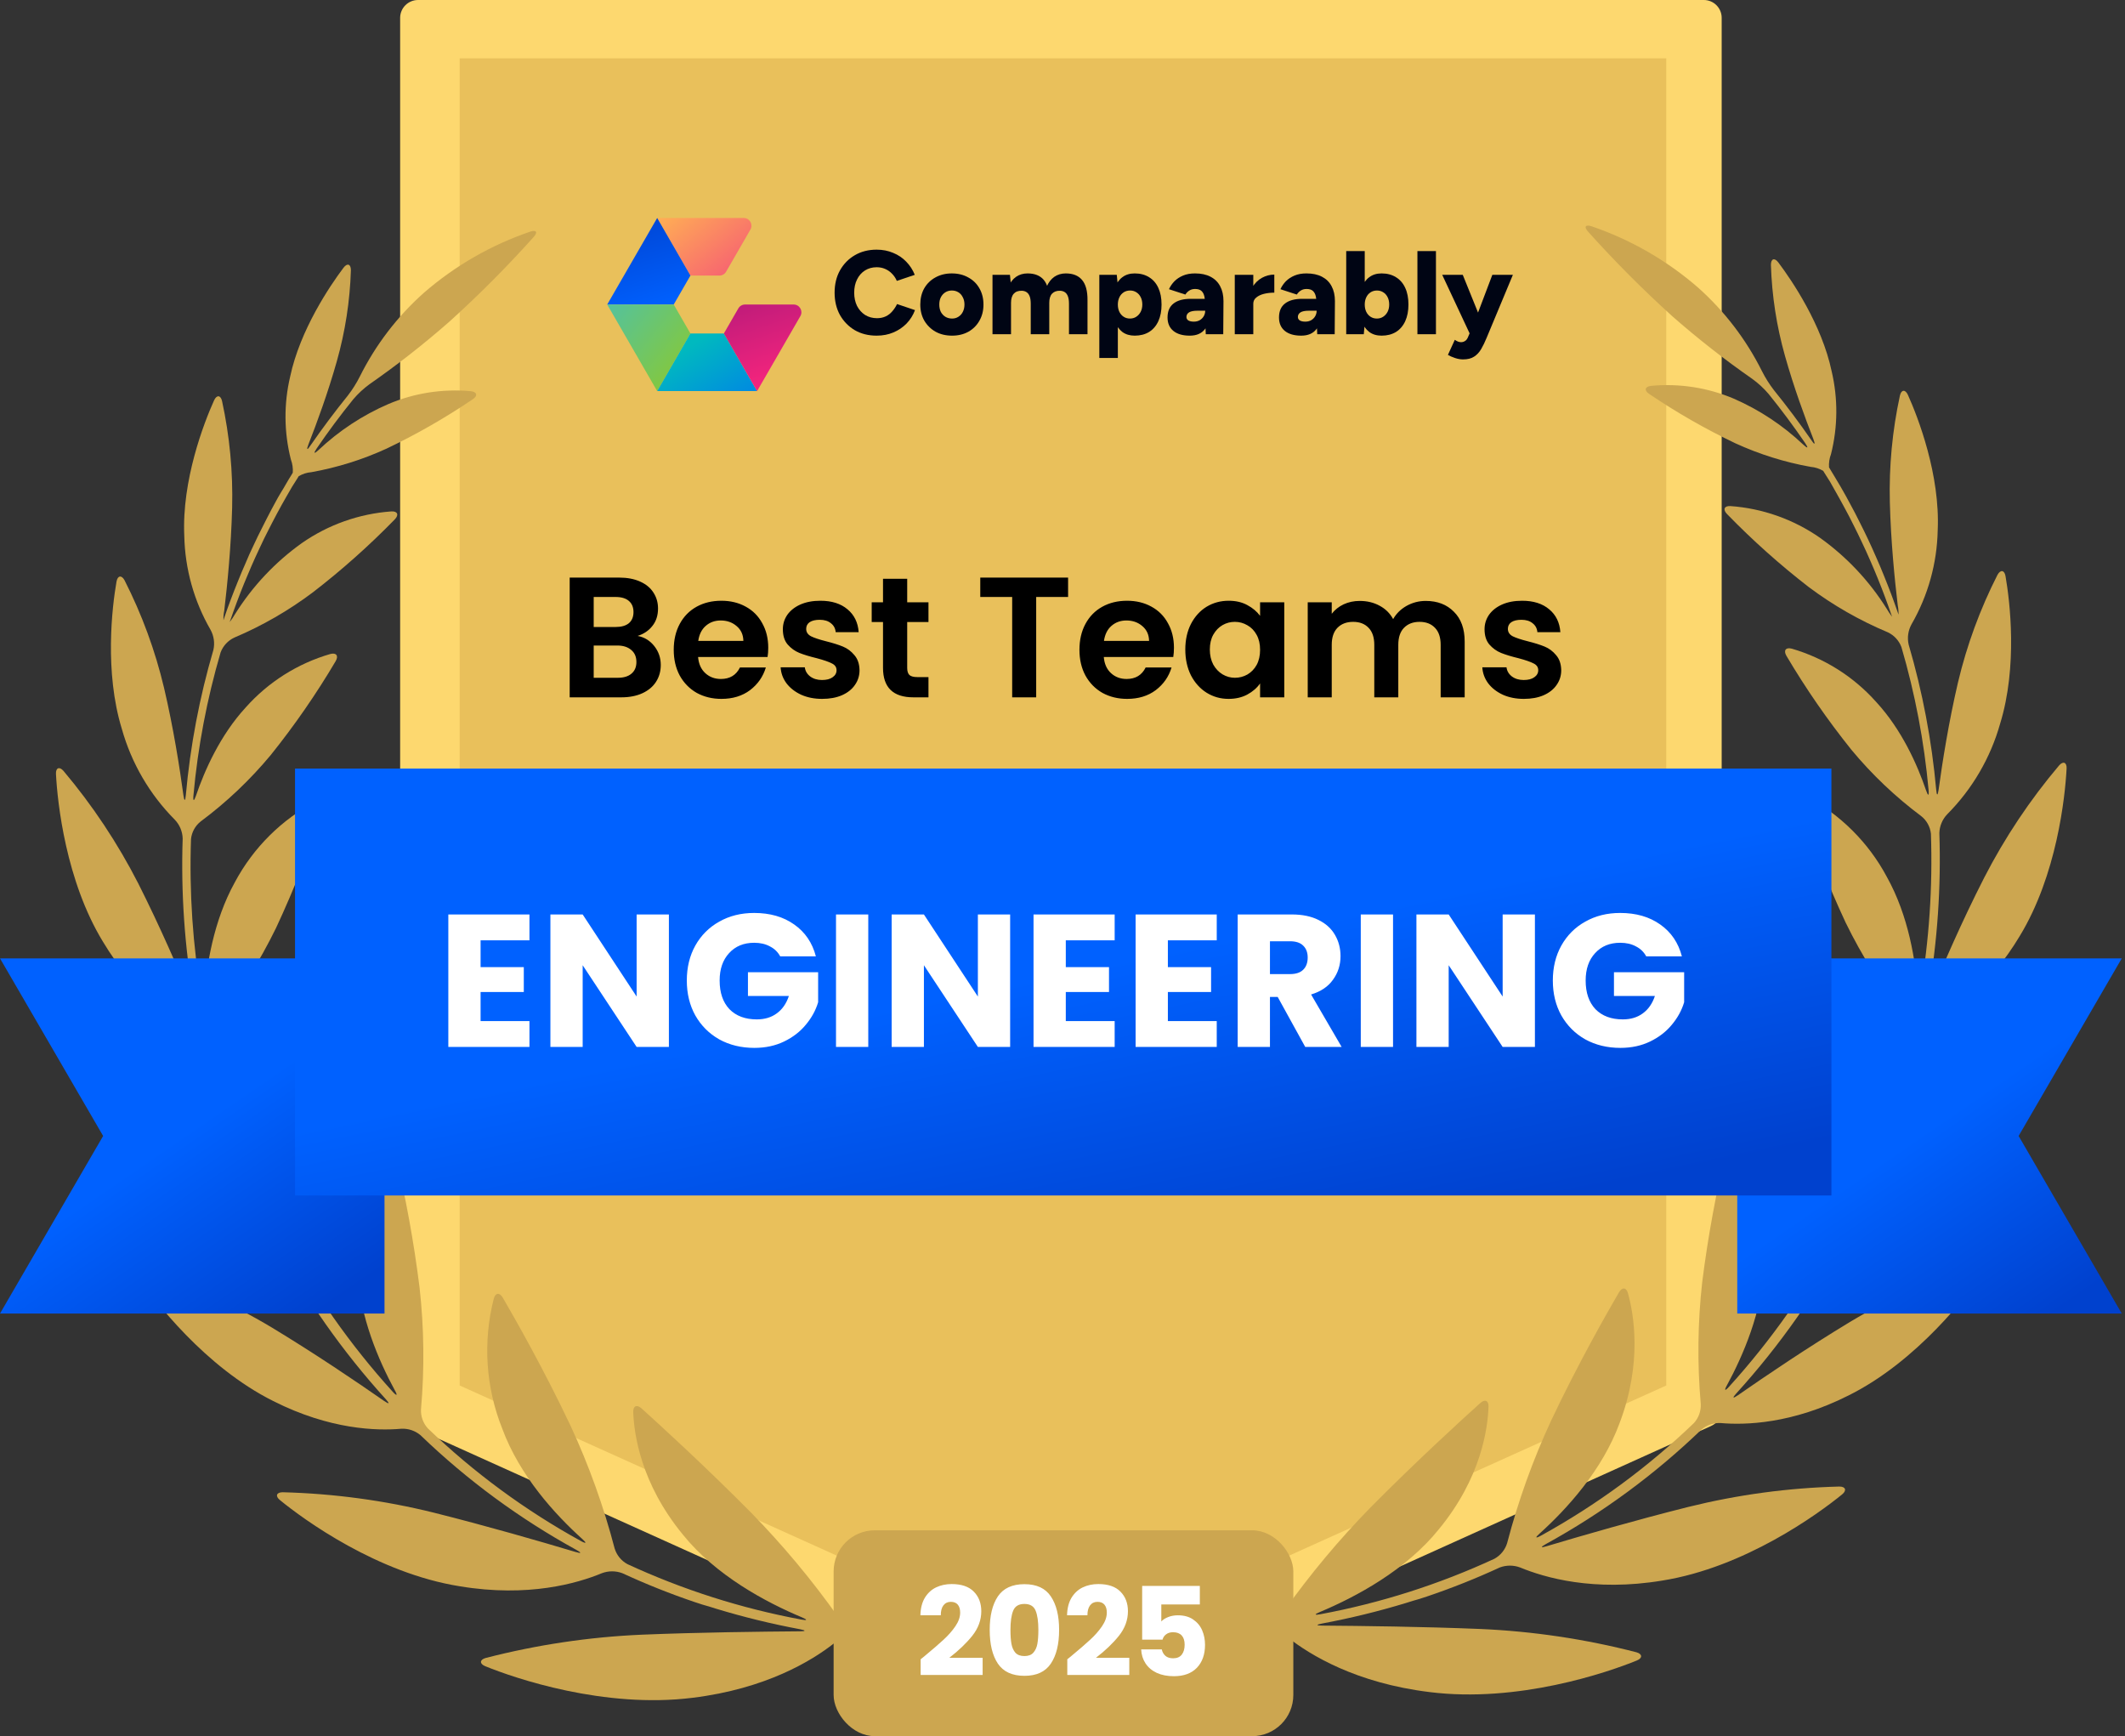 <svg width="628" height="513" viewBox="0 0 628 513" fill="none" xmlns="http://www.w3.org/2000/svg">
<rect x="0" y="0" width="628" height="513" fill="#333333" stroke="none"/>
<g clip-path="url(#clip0_1377_4073)">
<g clip-path="url(#clip1_1377_4073)">
<path d="M503.492 416.631L313.514 502.341L123.551 416.631V5.266H503.492V416.631Z" fill="#FDD86F"/>
<path fill-rule="evenodd" clip-rule="evenodd" d="M311.354 507.135C312.034 507.437 312.769 507.598 313.514 507.608C314.264 507.599 315.004 507.438 315.69 507.135L505.652 421.361C507.537 420.536 508.769 418.688 508.806 416.631V5.266C508.806 2.358 506.448 2.36367e-05 503.539 2.36367e-05H123.551C122.15 -0.004 120.805 0.548 119.812 1.536C118.818 2.524 118.258 3.865 118.253 5.266V416.694C118.29 418.752 119.522 420.599 121.407 421.424L311.354 507.135ZM313.514 496.571L128.802 413.241V10.533H498.242V413.241L313.514 496.571Z" fill="#FDD86F"/>
<path d="M135.854 409.38V17.235H492.428V409.38L314.133 489.808L135.854 409.38Z" fill="#E9C05B"/>
<path d="M247.67 477.744C239.924 466.822 231.331 456.526 221.97 446.951C208.095 432.966 194.898 420.935 189.584 416.142C188.212 414.912 187.077 415.401 187.14 417.23C187.377 423.537 189.237 438.169 201.851 453.495C211.516 465.478 226.258 473.408 237.027 477.902C238.714 478.612 238.604 478.88 236.838 478.549C219.084 475.248 201.812 469.745 185.421 462.167C183.597 461.175 182.237 459.504 181.637 457.515C178.398 445.119 174.06 433.035 168.677 421.408C160.651 404.443 152.105 389.48 148.574 383.41C147.643 381.833 146.398 381.943 145.925 383.725C142.67 396.47 143.548 409.92 148.432 422.134C153.572 436.072 164.073 447.535 172.082 454.74C173.454 455.954 173.281 456.222 171.673 455.339C155.2 446.276 139.991 435.085 126.437 422.055C125.042 420.522 124.315 418.496 124.418 416.426C125.47 404.448 125.327 392.395 123.993 380.445C122.314 366.968 119.872 353.597 116.677 340.397C116.251 338.615 115.1 338.379 114.059 339.94C107.719 350.62 104.782 362.978 105.64 375.368C106.286 389.086 111.947 402.078 116.677 410.797C117.575 412.374 117.307 412.61 116.078 411.254C103.45 397.333 92.613 381.888 83.818 365.277C82.963 363.382 82.906 361.223 83.66 359.286C88.4 348.353 91.983 336.954 94.35 325.276C96.814 312.034 98.478 298.655 99.333 285.212C99.443 283.383 98.34 282.784 96.952 283.966C87.722 292.136 81.218 302.938 78.315 314.917C74.799 328.24 76.171 342.368 78.031 352.065C78.378 353.862 78.031 353.972 77.322 352.301C70.893 338.115 65.886 323.327 62.375 308.153C62.037 306.109 62.543 304.015 63.778 302.351C70.734 293.636 76.709 284.182 81.595 274.159C87.001 262.585 91.661 250.678 95.549 238.51C96.101 236.759 95.17 235.908 93.531 236.728C83.258 242.116 74.847 250.473 69.391 260.71C63.068 272.141 60.956 285.511 60.356 294.846C60.23 296.675 59.915 296.706 59.6 294.846C56.965 279.357 55.908 263.64 56.446 247.938C56.658 245.882 57.693 244 59.316 242.719C66.971 237.021 73.921 230.431 80.018 223.089C87.06 214.317 93.467 205.054 99.191 195.371C100.121 193.794 99.412 192.769 97.614 193.242C87.971 196.043 79.315 201.508 72.639 209.009C65.118 217.177 60.498 227.536 57.913 235.12C57.313 236.87 56.998 236.807 57.172 234.978C58.474 220.682 61.162 206.546 65.197 192.769C65.925 190.83 67.386 189.256 69.265 188.386C77.518 184.893 85.313 180.403 92.474 175.015C101.038 168.409 109.126 161.206 116.677 153.462C117.954 152.137 117.497 151.002 115.652 151.112C106.15 151.792 97.008 155.028 89.195 160.478C81.319 166.102 74.623 173.216 69.486 181.417C69.019 182.238 68.492 183.023 67.909 183.766C67.909 183.593 68.019 183.435 68.067 183.277C68.382 182.363 68.697 181.464 69.028 180.549C69.359 179.635 69.675 178.784 70.006 177.885L71.031 175.189L72.087 172.54C72.466 171.641 72.828 170.742 73.207 169.859C73.585 168.976 73.948 168.109 74.326 167.226L75.509 164.562C75.903 163.694 76.313 162.827 76.723 161.96L77.968 159.311L79.261 156.741C79.703 155.874 80.144 154.991 80.602 154.124C81.059 153.257 81.484 152.421 81.942 151.585L83.361 148.984C83.834 148.132 84.307 147.297 84.796 146.461C85.284 145.625 85.773 144.742 86.278 143.891L87.854 141.4L88.28 140.706C89.413 140.031 90.686 139.626 92.001 139.523C99.669 138.15 107.134 135.813 114.217 132.57C123.064 128.353 131.581 123.478 139.697 117.985C141.273 116.961 140.99 115.794 139.161 115.589C130.841 114.822 122.461 116.127 114.769 119.389C107.16 122.685 100.182 127.278 94.145 132.964C92.805 134.21 92.569 134.021 93.594 132.507C96.968 127.556 100.573 122.71 104.41 117.97C105.827 116.304 107.436 114.811 109.203 113.523C117.429 107.798 125.325 101.613 132.854 94.997C141.584 87.102 149.894 78.755 157.75 69.99C158.98 68.618 158.523 67.877 156.788 68.414C145.202 72.351 134.492 78.504 125.254 86.53C117.428 93.495 111.006 101.892 106.333 111.269C105.34 113.236 104.163 115.105 102.817 116.85C98.928 121.664 95.249 126.579 91.78 131.593C90.755 133.169 90.503 132.98 91.165 131.277C93.641 124.97 96.921 116.046 99.538 106.759C102.019 97.991 103.417 88.953 103.7 79.845C103.7 78 102.628 77.637 101.524 79.104C97.472 84.48 88.674 97.504 85.757 111.253C83.847 119.322 83.918 127.734 85.962 135.771C86.427 137.014 86.621 138.341 86.53 139.665L86.088 140.406C85.584 141.226 85.095 141.983 84.606 142.866C84.118 143.749 83.582 144.616 83.03 145.515C82.478 146.414 82.068 147.17 81.611 147.99L80.16 150.671L78.836 153.225C78.362 154.124 77.921 155.022 77.464 155.937C77.007 156.851 76.612 157.624 76.202 158.46C75.793 159.295 75.335 160.289 74.909 161.187C74.484 162.086 74.105 162.906 73.711 163.757C73.317 164.609 72.954 165.555 72.529 166.501C72.103 167.447 71.772 168.22 71.409 169.087C71.047 169.954 70.652 170.932 70.274 171.862C69.896 172.792 69.564 173.596 69.233 174.463C68.902 175.331 68.508 176.324 68.161 177.254C67.814 178.184 67.515 179.004 67.199 179.872L66.222 182.694C66.222 182.867 66.112 183.056 66.048 183.23C66.001 182.299 66.075 181.366 66.269 180.455C67.184 172.808 68.303 161.534 68.603 150.04C68.872 139.447 67.871 128.861 65.623 118.506C65.213 116.724 64.046 116.614 63.273 118.285C60.246 124.986 53.703 141.936 54.46 158.365C54.673 168.098 57.335 177.62 62.201 186.052C63.212 187.871 63.521 189.997 63.068 192.028C58.952 206.043 56.222 220.429 54.917 234.978C54.759 236.807 54.46 236.807 54.207 234.978C53.104 226.873 51.259 215.08 48.484 203.27C45.867 192.238 41.945 181.556 36.8 171.452C35.949 169.875 34.766 170.017 34.435 171.83C33.127 179.32 30.825 198.493 36.012 215.395C38.857 225.516 44.241 234.743 51.653 242.199C53.09 243.697 53.921 245.674 53.986 247.749C53.449 263.755 54.553 279.774 57.282 295.555C57.597 297.368 57.282 297.447 56.604 295.76C53.009 287.009 47.364 273.923 40.837 260.993C34.762 249.124 27.356 237.983 18.763 227.788C17.564 226.4 16.445 226.858 16.54 228.687C16.981 237.169 19.441 260.221 30.399 278.211C39.418 293.253 50.108 300.632 56.147 303.896C57.928 304.955 59.25 306.642 59.852 308.626C63.421 324.126 68.539 339.228 75.13 353.704C75.887 355.376 75.635 355.533 74.515 354.067C68.477 346.183 59.3 334.421 49.288 323.085C39.877 312.469 29.299 302.948 17.754 294.704C16.177 293.663 15.262 294.373 15.799 296.138C18.305 304.653 26.804 327.957 43.013 343.724C56.367 356.858 69.391 361.414 76.407 363.023C78.379 363.577 80.069 364.855 81.138 366.602C90.096 383.524 101.14 399.256 114.012 413.43C115.242 414.786 115.053 415.007 113.539 413.966C105.277 408.211 93.042 399.934 80.333 392.255C68.236 385.024 55.349 379.205 41.925 374.911C40.175 374.375 39.449 375.368 40.49 376.882C45.456 384.182 60.561 403.907 80.759 413.982C97.535 422.465 111.41 422.796 118.6 422.165C120.673 422.06 122.708 422.748 124.292 424.089C138.076 437.361 153.558 448.749 170.332 457.957C171.909 458.84 171.909 459.108 170.08 458.572C159.548 455.418 143.891 450.893 128.171 446.951C113.559 443.334 98.598 441.314 83.55 440.928C81.705 440.928 81.279 442.063 82.714 443.23C89.857 449.08 111.521 464.831 135.865 468.71C156.173 472.084 170.711 467.811 177.869 464.847C179.821 464.114 181.972 464.114 183.924 464.847C190.924 468.082 198.092 470.94 205.398 473.409C207.133 473.992 208.552 474.433 208.552 474.402C208.552 474.37 209.987 474.828 211.705 475.364C219.829 477.829 228.083 479.845 236.428 481.402C238.226 481.749 238.21 482.002 236.428 482.017C224.524 482.112 206.817 482.317 189.71 483.011C174.113 483.69 158.629 485.999 143.512 489.901C141.746 490.405 141.668 491.604 143.37 492.313C152.121 495.892 178.531 504.927 204.642 501.663C226.463 498.999 240.039 490.626 246.393 485.628C248.095 484.404 250.165 483.798 252.258 483.909C253.488 484.067 254.718 484.193 255.948 484.319C257.777 484.509 259.259 483.957 259.259 483.137C259.259 482.317 257.777 481.465 255.964 481.26L252.81 480.882C250.77 480.501 248.941 479.385 247.67 477.744Z" fill="#CCA650"/>
<path d="M379.357 476.168C387.11 465.246 395.708 454.95 405.074 445.375C418.949 431.389 432.146 419.359 437.475 414.566C438.831 413.336 439.966 413.824 439.903 415.653C439.667 421.96 437.822 436.592 425.177 451.918C415.527 463.901 400.785 471.832 390.032 476.325C388.329 477.035 388.455 477.303 390.205 476.972C407.959 473.672 425.231 468.169 441.622 460.59C443.447 459.598 444.806 457.927 445.406 455.939C448.646 443.542 452.983 431.459 458.367 419.832C466.392 402.866 474.938 387.903 478.47 381.833C479.4 380.256 480.646 380.367 481.119 382.148C482.806 388.25 485.423 402.646 478.612 420.557C473.471 434.495 462.971 445.958 454.961 453.164C453.589 454.378 453.763 454.646 455.371 453.763C471.841 444.695 487.049 433.504 500.607 420.478C502.002 418.945 502.728 416.919 502.625 414.849C501.574 402.871 501.716 390.818 503.051 378.869C504.746 365.424 507.194 352.085 510.382 338.915C510.808 337.133 512.038 336.897 513 338.458C519.342 349.136 522.274 361.497 521.404 373.886C520.757 387.604 515.097 400.596 510.367 409.315C509.484 410.892 509.736 411.128 510.966 409.772C523.593 395.851 534.43 380.406 543.225 363.795C544.08 361.9 544.137 359.741 543.383 357.804C538.651 346.868 535.068 335.47 532.693 323.794C530.213 310.552 528.534 297.173 527.663 283.73C527.553 281.901 528.656 281.302 530.06 282.484C539.273 290.629 545.775 301.396 548.697 313.34C552.228 326.664 550.857 340.791 548.996 350.488C548.649 352.285 548.996 352.396 549.706 350.724C556.14 336.539 561.152 321.751 564.669 306.576C564.993 304.53 564.481 302.44 563.25 300.774C556.294 292.06 550.319 282.605 545.433 272.582C540.034 261.006 535.373 249.099 531.479 236.933C530.927 235.183 531.857 234.331 533.497 235.151C543.769 240.54 552.181 248.896 557.637 259.133C564.038 270.611 566.151 283.982 566.75 293.269C566.86 295.098 567.176 295.129 567.491 293.269C570.126 277.78 571.182 262.064 570.644 246.362C570.432 244.306 569.397 242.423 567.775 241.143C560.136 235.441 553.202 228.852 547.12 221.513C540.084 212.736 533.677 203.474 527.947 193.794C527.017 192.217 527.726 191.192 529.524 191.665C539.16 194.471 547.81 199.936 554.483 207.433C562.02 215.6 566.624 225.959 569.21 233.543C569.809 235.293 570.124 235.23 569.951 233.401C568.648 219.105 565.96 204.969 561.925 191.192C561.197 189.254 559.736 187.679 557.857 186.809C549.554 183.327 541.712 178.837 534.506 173.439C525.968 166.83 517.907 159.628 510.382 151.885C509.089 150.56 509.547 149.425 511.391 149.536C520.894 150.215 530.035 153.451 537.849 158.901C545.724 164.525 552.42 171.639 557.558 179.84C558.031 180.657 558.558 181.441 559.134 182.189C559.134 182.016 559.024 181.858 558.977 181.701C558.661 180.786 558.346 179.887 558.015 178.973C557.684 178.058 557.368 177.207 557.037 176.308C556.706 175.409 556.359 174.511 556.012 173.612L554.956 170.963C554.593 170.064 554.215 169.166 553.852 168.283L552.717 165.65L551.535 162.985C551.14 162.118 550.73 161.251 550.321 160.383C549.911 159.516 549.501 158.617 549.059 157.734C548.618 156.852 548.224 156.032 547.782 155.164L546.458 152.547C546.016 151.696 545.559 150.844 545.102 150.009L543.683 147.407L542.264 144.884L540.813 142.314L539.236 139.823L538.811 139.129C537.676 138.457 536.404 138.052 535.089 137.947C527.421 136.573 519.957 134.237 512.874 130.993C504.029 126.773 495.512 121.898 487.394 116.409C485.817 115.384 486.101 114.217 487.93 114.012C496.286 113.226 504.707 114.532 512.432 117.812C519.996 121.121 526.931 125.714 532.929 131.388C534.27 132.633 534.506 132.444 533.481 130.93C530.107 125.979 526.502 121.134 522.665 116.393C521.238 114.725 519.619 113.233 517.84 111.947C509.614 106.221 501.718 100.036 494.19 93.42C485.464 85.521 477.154 77.174 469.293 68.414C468.063 67.042 468.521 66.301 470.271 66.837C481.856 70.776 492.566 76.929 501.805 84.953C509.629 91.92 516.051 100.317 520.726 109.692C521.719 111.659 522.896 113.528 524.242 115.274C528.141 120.088 531.82 125.002 535.279 130.016C536.304 131.593 536.556 131.403 535.894 129.701C533.418 123.394 530.139 114.469 527.521 105.183C525.04 96.415 523.642 87.376 523.359 78.268C523.359 76.423 524.431 76.061 525.535 77.527C529.587 82.904 538.401 95.927 541.302 109.676C543.207 117.746 543.142 126.155 541.113 134.194C540.638 135.435 540.438 136.764 540.529 138.089L540.971 138.83L542.453 141.289C542.973 142.157 543.478 143.04 544.029 143.938L545.433 146.414C545.922 147.312 546.41 148.195 546.883 149.094C547.356 149.993 547.782 150.765 548.224 151.601C548.665 152.437 549.138 153.399 549.595 154.313C550.053 155.228 550.447 156 550.857 156.836L552.165 159.563L553.348 162.134C553.758 163.048 554.168 163.963 554.562 164.877C554.956 165.792 555.319 166.596 555.681 167.463L556.817 170.238C557.174 171.1 557.521 171.967 557.857 172.839C558.22 173.77 558.583 174.7 558.929 175.63C559.276 176.56 559.576 177.38 559.891 178.248L560.885 181.07L561.074 181.606C561.095 180.675 561.016 179.745 560.837 178.831C559.923 171.184 558.803 159.91 558.504 148.416C558.235 137.823 559.235 127.237 561.484 116.882C561.894 115.1 563.06 114.99 563.833 116.661C566.86 123.362 573.404 140.312 572.647 156.741C572.441 166.478 569.784 176.006 564.921 184.444C563.91 186.263 563.602 188.389 564.054 190.42C568.163 204.437 570.893 218.822 572.205 233.369C572.363 235.198 572.663 235.198 572.915 233.369C574.019 225.265 575.879 213.471 578.638 201.662C581.255 190.629 585.177 179.948 590.322 169.844C591.189 168.267 592.372 168.409 592.687 170.222C593.996 177.711 596.298 196.884 591.11 213.787C588.265 223.908 582.881 233.134 575.469 240.591C574.033 242.089 573.201 244.066 573.136 246.141C573.673 262.147 572.569 278.166 569.84 293.947C569.525 295.76 569.84 295.839 570.518 294.152C574.113 285.401 579.758 272.314 586.364 259.385C592.464 247.512 599.896 236.371 608.517 226.18C609.715 224.792 610.835 225.249 610.74 227.078C610.299 235.561 607.839 258.613 596.881 276.603C587.862 291.645 577.188 299.024 571.133 302.288C569.351 303.347 568.03 305.034 567.428 307.018C563.859 322.518 558.741 337.62 552.15 352.096C551.393 353.767 551.645 353.925 552.764 352.459C558.803 344.575 567.98 332.813 577.992 321.476C587.403 310.86 597.981 301.34 609.526 293.095C611.103 292.055 612.017 292.764 611.481 294.53C608.896 302.981 600.35 326.333 584.188 342.037C570.834 355.171 557.81 359.727 550.794 361.336C548.793 361.872 547.072 363.152 545.985 364.915C537.032 381.84 525.987 397.573 513.11 411.743C511.88 413.099 512.069 413.32 513.583 412.279C521.845 406.524 534.08 398.247 546.789 390.568C558.886 383.337 571.774 377.518 585.197 373.224C586.963 372.688 587.673 373.681 586.648 375.195C581.666 382.495 566.576 402.22 546.363 412.295C529.587 420.778 515.712 421.109 508.522 420.478C506.45 420.379 504.417 421.066 502.83 422.402C489.043 435.671 473.562 447.059 456.79 456.27C455.213 457.153 455.292 457.421 457.042 456.885C467.575 453.731 483.231 449.206 498.951 445.264C513.568 441.645 528.535 439.626 543.588 439.241C545.417 439.241 545.843 440.376 544.424 441.543C537.265 447.393 515.601 463.144 491.257 467.023C470.949 470.397 456.427 466.124 449.253 463.16C447.307 462.426 445.16 462.426 443.214 463.16C436.209 466.395 429.035 469.253 421.724 471.721C419.989 472.305 418.57 472.746 418.57 472.715C418.57 472.683 417.135 473.141 415.417 473.677C407.298 476.141 399.05 478.156 390.71 479.715C388.897 480.062 388.912 480.315 390.71 480.33C402.614 480.425 420.32 480.63 437.428 481.324C453.025 482.001 468.509 484.31 483.626 488.214C485.391 488.718 485.47 489.917 483.767 490.626C475.017 494.205 448.607 503.24 422.512 499.976C400.675 497.312 387.099 488.939 380.745 483.941C379.042 482.717 376.973 482.111 374.88 482.222C373.65 482.38 372.42 482.506 371.19 482.632C369.361 482.822 367.879 482.27 367.879 481.45C367.879 480.63 369.361 479.778 371.19 479.573L374.343 479.195C376.324 478.821 378.104 477.747 379.357 476.168Z" fill="#CCA650"/>
<path d="M80.144 283.178H0L30.478 335.651L0 388.124H113.634V349.999V283.178H80.144Z" fill="url(#paint0_linear_1377_4073)"/>
<path d="M627.043 283.178H546.899H513.41V349.999V388.124H627.043L596.566 335.651L627.043 283.178Z" fill="url(#paint1_linear_1377_4073)"/>
<path d="M541.236 353.236V282.363V277.648V272.918V227.099H87.189V272.918V277.648V282.363V353.236H114.325H117.494H120.679H507.747H510.916H514.101H541.236Z" fill="url(#paint2_linear_1377_4073)"/>
<path d="M142.028 277.843V285.761H154.797V293.121H142.028V301.709H156.47V309.348H132.493V270.204H156.47V277.843H142.028ZM197.678 309.348H188.143L172.196 285.203V309.348H162.661V270.204H172.196L188.143 294.46V270.204H197.678V309.348ZM230.575 282.583C229.868 281.282 228.846 280.296 227.508 279.627C226.207 278.921 224.664 278.568 222.88 278.568C219.794 278.568 217.322 279.59 215.463 281.635C213.605 283.642 212.675 286.337 212.675 289.72C212.675 293.326 213.642 296.151 215.575 298.196C217.545 300.203 220.24 301.207 223.66 301.207C226.002 301.207 227.972 300.612 229.571 299.422C231.207 298.233 232.396 296.523 233.14 294.292H221.04V287.267H241.783V296.133C241.076 298.512 239.868 300.724 238.158 302.768C236.485 304.813 234.348 306.467 231.746 307.731C229.143 308.995 226.207 309.627 222.935 309.627C219.069 309.627 215.612 308.79 212.564 307.117C209.553 305.407 207.192 303.047 205.482 300.036C203.809 297.025 202.973 293.586 202.973 289.72C202.973 285.854 203.809 282.415 205.482 279.404C207.192 276.356 209.553 273.996 212.564 272.323C215.575 270.613 219.014 269.758 222.88 269.758C227.564 269.758 231.504 270.891 234.701 273.159C237.935 275.427 240.073 278.568 241.113 282.583H230.575ZM256.599 270.204V309.348H247.064V270.204H256.599ZM298.527 309.348H288.992L273.044 285.203V309.348H263.509V270.204H273.044L288.992 294.46V270.204H298.527V309.348ZM314.974 277.843V285.761H327.743V293.121H314.974V301.709H329.416V309.348H305.439V270.204H329.416V277.843H314.974ZM345.141 277.843V285.761H357.911V293.121H345.141V301.709H359.584V309.348H335.606V270.204H359.584V277.843H345.141ZM385.736 309.348L377.595 294.571H375.309V309.348H365.774V270.204H381.777C384.863 270.204 387.483 270.743 389.64 271.821C391.833 272.899 393.468 274.386 394.546 276.282C395.625 278.14 396.164 280.222 396.164 282.527C396.164 285.129 395.42 287.452 393.933 289.497C392.483 291.542 390.327 292.991 387.465 293.846L396.498 309.348H385.736ZM375.309 287.824H381.22C382.967 287.824 384.268 287.397 385.123 286.542C386.015 285.687 386.461 284.479 386.461 282.917C386.461 281.43 386.015 280.259 385.123 279.404C384.268 278.549 382.967 278.122 381.22 278.122H375.309V287.824ZM411.684 270.204V309.348H402.149V270.204H411.684ZM453.612 309.348H444.077L428.129 285.203V309.348H418.594V270.204H428.129L444.077 294.46V270.204H453.612V309.348ZM486.508 282.583C485.802 281.282 484.78 280.296 483.441 279.627C482.14 278.921 480.598 278.568 478.813 278.568C475.728 278.568 473.256 279.59 471.397 281.635C469.538 283.642 468.609 286.337 468.609 289.72C468.609 293.326 469.576 296.151 471.509 298.196C473.479 300.203 476.174 301.207 479.594 301.207C481.936 301.207 483.906 300.612 485.505 299.422C487.14 298.233 488.33 296.523 489.073 294.292H476.973V287.267H497.716V296.133C497.01 298.512 495.802 300.724 494.092 302.768C492.419 304.813 490.281 306.467 487.679 307.731C485.077 308.995 482.14 309.627 478.869 309.627C475.003 309.627 471.546 308.79 468.498 307.117C465.486 305.407 463.126 303.047 461.416 300.036C459.743 297.025 458.907 293.586 458.907 289.72C458.907 285.854 459.743 282.415 461.416 279.404C463.126 276.356 465.486 273.996 468.498 272.323C471.509 270.613 474.947 269.758 478.813 269.758C483.497 269.758 487.438 270.891 490.635 273.159C493.869 275.427 496.006 278.568 497.047 282.583H486.508Z" fill="white"/>
<path d="M194.217 64.408L204.038 81.427H212.602C213.419 81.427 214.174 80.991 214.583 80.283L221.767 67.84C222.647 66.314 221.546 64.408 219.785 64.408H194.217Z" fill="url(#paint3_linear_1377_4073)"/>
<path d="M194.217 64.408L204.038 81.427L199.1 89.981H179.449L194.217 64.408Z" fill="url(#paint4_linear_1377_4073)"/>
<path d="M179.449 89.981H199.1L204.038 98.538L194.217 115.558L179.449 89.981Z" fill="url(#paint5_linear_1377_4073)"/>
<path d="M204.038 98.538H213.923L223.748 115.558H194.217L204.038 98.538Z" fill="url(#paint6_linear_1377_4073)"/>
<path d="M213.922 98.538L218.2 91.125C218.608 90.417 219.364 89.981 220.182 89.981H234.548C236.31 89.981 237.411 91.887 236.53 93.412L223.748 115.558L213.922 98.538Z" fill="url(#paint7_linear_1377_4073)"/>
<path d="M432.361 106.197C431.612 106.197 430.816 106.057 429.974 105.776C429.155 105.495 428.465 105.191 427.903 104.863L429.939 100.406C430.266 100.64 430.582 100.816 430.887 100.933C431.214 101.05 431.507 101.108 431.764 101.108C432.208 101.108 432.606 100.991 432.957 100.757C433.308 100.547 433.589 100.196 433.799 99.704L435.87 94.826L441.029 81.209H447.101L439.345 99.81C438.83 101.073 438.292 102.184 437.73 103.144C437.169 104.103 436.467 104.852 435.624 105.39C434.806 105.928 433.718 106.197 432.361 106.197ZM434.431 98.757L426.219 81.209H432.29L437.8 94.826L439.661 98.757H434.431Z" fill="#000514"/>
<path d="M418.89 98.757V74.19H424.365V98.757H418.89Z" fill="#000514"/>
<path d="M397.846 98.757V74.19H403.321V95.493L403.04 98.757H397.846ZM408.305 99.178C406.854 99.178 405.638 98.815 404.655 98.09C403.672 97.341 402.935 96.277 402.444 94.896C401.952 93.516 401.707 91.878 401.707 89.983C401.707 88.064 401.952 86.427 402.444 85.069C402.935 83.689 403.672 82.636 404.655 81.911C405.638 81.162 406.854 80.788 408.305 80.788C409.943 80.788 411.358 81.162 412.551 81.911C413.745 82.636 414.657 83.689 415.289 85.069C415.921 86.427 416.236 88.064 416.236 89.983C416.236 91.878 415.921 93.516 415.289 94.896C414.657 96.277 413.745 97.341 412.551 98.09C411.358 98.815 409.943 99.178 408.305 99.178ZM406.901 94.124C407.603 94.124 408.223 93.949 408.761 93.598C409.299 93.247 409.732 92.767 410.06 92.159C410.387 91.527 410.551 90.802 410.551 89.983C410.551 89.164 410.399 88.45 410.095 87.842C409.791 87.21 409.358 86.719 408.796 86.368C408.258 86.017 407.638 85.842 406.936 85.842C406.234 85.842 405.602 86.017 405.041 86.368C404.503 86.719 404.082 87.21 403.777 87.842C403.473 88.474 403.321 89.187 403.321 89.983C403.321 90.802 403.473 91.527 403.777 92.159C404.082 92.767 404.503 93.247 405.041 93.598C405.579 93.949 406.199 94.124 406.901 94.124Z" fill="#000514"/>
<path d="M389.282 98.757L389.106 94.966V90.018C389.106 89.082 389.024 88.263 388.861 87.561C388.697 86.859 388.404 86.321 387.983 85.947C387.562 85.572 386.942 85.385 386.123 85.385C385.468 85.385 384.907 85.537 384.439 85.841C383.971 86.122 383.573 86.52 383.245 87.035L378.402 85.455C378.8 84.59 379.338 83.806 380.017 83.104C380.718 82.402 381.572 81.841 382.579 81.419C383.585 80.998 384.754 80.788 386.088 80.788C387.913 80.788 389.446 81.115 390.686 81.77C391.949 82.425 392.897 83.361 393.528 84.578C394.184 85.795 394.511 87.257 394.511 88.965L394.441 98.757H389.282ZM384.544 99.178C382.462 99.178 380.847 98.71 379.701 97.774C378.554 96.838 377.981 95.516 377.981 93.808C377.981 91.96 378.578 90.579 379.771 89.667C380.964 88.754 382.637 88.298 384.79 88.298H389.598V91.808H386.86C385.69 91.808 384.848 91.972 384.333 92.299C383.819 92.627 383.561 93.083 383.561 93.668C383.561 94.089 383.748 94.428 384.123 94.686C384.521 94.92 385.059 95.037 385.737 95.037C386.416 95.037 387.001 94.896 387.492 94.615C388.007 94.311 388.404 93.913 388.685 93.422C388.966 92.931 389.106 92.393 389.106 91.808H390.545C390.545 94.147 390.042 95.961 389.036 97.248C388.054 98.534 386.556 99.178 384.544 99.178Z" fill="#000514"/>
<path d="M368.946 89.667C368.946 87.772 369.32 86.192 370.069 84.929C370.841 83.665 371.8 82.718 372.947 82.086C374.117 81.454 375.333 81.138 376.597 81.138V86.473C375.52 86.473 374.503 86.59 373.543 86.824C372.607 87.058 371.847 87.421 371.262 87.912C370.677 88.38 370.385 88.988 370.385 89.737L368.946 89.667ZM364.91 98.757V81.209H370.385V98.757H364.91Z" fill="#000514"/>
<path d="M356.344 98.757L356.169 94.966V90.018C356.169 89.082 356.087 88.263 355.923 87.561C355.759 86.859 355.467 86.321 355.046 85.947C354.625 85.572 354.005 85.385 353.186 85.385C352.531 85.385 351.969 85.537 351.501 85.841C351.033 86.122 350.635 86.52 350.308 87.035L345.465 85.455C345.862 84.59 346.4 83.806 347.079 83.104C347.781 82.402 348.635 81.841 349.641 81.419C350.647 80.998 351.817 80.788 353.151 80.788C354.976 80.788 356.508 81.115 357.748 81.77C359.012 82.425 359.959 83.361 360.591 84.578C361.246 85.795 361.574 87.257 361.574 88.965L361.503 98.757H356.344ZM351.606 99.178C349.524 99.178 347.91 98.71 346.763 97.774C345.617 96.838 345.043 95.516 345.043 93.808C345.043 91.96 345.64 90.579 346.833 89.667C348.027 88.754 349.7 88.298 351.852 88.298H356.66V91.808H353.923C352.753 91.808 351.911 91.972 351.396 92.299C350.881 92.627 350.624 93.083 350.624 93.668C350.624 94.089 350.811 94.428 351.185 94.686C351.583 94.92 352.121 95.037 352.8 95.037C353.478 95.037 354.063 94.896 354.554 94.615C355.069 94.311 355.467 93.913 355.748 93.422C356.029 92.931 356.169 92.393 356.169 91.808H357.608C357.608 94.147 357.105 95.961 356.099 97.248C355.116 98.534 353.619 99.178 351.606 99.178Z" fill="#000514"/>
<path d="M324.882 105.776V81.209H330.041L330.357 84.438V105.776H324.882ZM335.34 99.178C333.89 99.178 332.673 98.815 331.69 98.09C330.708 97.341 329.971 96.277 329.479 94.896C328.988 93.516 328.742 91.878 328.742 89.983C328.742 88.064 328.988 86.426 329.479 85.069C329.971 83.689 330.708 82.636 331.69 81.911C332.673 81.162 333.89 80.788 335.34 80.788C336.978 80.788 338.394 81.162 339.587 81.911C340.78 82.636 341.693 83.689 342.325 85.069C342.956 86.426 343.272 88.064 343.272 89.983C343.272 91.878 342.956 93.516 342.325 94.896C341.693 96.277 340.78 97.341 339.587 98.09C338.394 98.815 336.978 99.178 335.34 99.178ZM333.937 94.124C334.639 94.124 335.259 93.949 335.797 93.598C336.335 93.247 336.768 92.767 337.095 92.159C337.423 91.527 337.587 90.802 337.587 89.983C337.587 89.164 337.435 88.45 337.13 87.842C336.826 87.21 336.393 86.719 335.832 86.368C335.294 86.017 334.674 85.841 333.972 85.841C333.27 85.841 332.638 86.017 332.077 86.368C331.538 86.719 331.117 87.21 330.813 87.842C330.509 88.474 330.357 89.187 330.357 89.983C330.357 90.802 330.509 91.527 330.813 92.159C331.117 92.767 331.538 93.247 332.077 93.598C332.615 93.949 333.235 94.124 333.937 94.124Z" fill="#000514"/>
<path d="M293.312 98.757V81.209H298.472L298.787 84.438V98.757H293.312ZM304.613 98.757V89.772L310.088 88.719V98.757H304.613ZM315.914 98.757V89.772L321.389 88.719V98.757H315.914ZM304.613 89.772C304.613 88.836 304.508 88.099 304.298 87.561C304.087 87 303.783 86.59 303.385 86.333C303.011 86.075 302.543 85.935 301.981 85.912C300.928 85.888 300.133 86.181 299.595 86.789C299.057 87.374 298.787 88.275 298.787 89.491H297.138C297.138 87.643 297.419 86.075 297.98 84.788C298.542 83.478 299.302 82.484 300.262 81.805C301.244 81.127 302.379 80.788 303.666 80.788C305.795 80.788 307.398 81.431 308.474 82.718C309.55 84.005 310.088 86.005 310.088 88.719L304.613 89.772ZM315.914 89.772C315.914 88.836 315.809 88.099 315.598 87.561C315.388 87 315.084 86.59 314.686 86.333C314.312 86.075 313.844 85.935 313.282 85.912C312.253 85.888 311.457 86.181 310.896 86.789C310.357 87.374 310.088 88.275 310.088 89.491H308.474C308.474 87.643 308.743 86.075 309.281 84.788C309.843 83.478 310.603 82.484 311.562 81.805C312.545 81.127 313.68 80.788 314.967 80.788C317.096 80.788 318.699 81.431 319.775 82.718C320.875 84.005 321.413 86.005 321.389 88.719L315.914 89.772Z" fill="#000514"/>
<path d="M281.378 99.178C279.53 99.178 277.904 98.792 276.5 98.02C275.096 97.224 273.985 96.136 273.166 94.756C272.37 93.375 271.973 91.784 271.973 89.983C271.973 88.181 272.359 86.59 273.131 85.21C273.926 83.829 275.026 82.753 276.43 81.981C277.857 81.185 279.471 80.788 281.273 80.788C283.121 80.788 284.748 81.185 286.151 81.981C287.579 82.753 288.678 83.829 289.45 85.21C290.246 86.59 290.644 88.181 290.644 89.983C290.644 91.784 290.246 93.375 289.45 94.756C288.678 96.136 287.59 97.224 286.187 98.02C284.783 98.792 283.18 99.178 281.378 99.178ZM281.378 94.124C282.08 94.124 282.7 93.949 283.238 93.598C283.8 93.247 284.233 92.767 284.537 92.159C284.865 91.527 285.028 90.802 285.028 89.983C285.028 89.164 284.865 88.45 284.537 87.842C284.233 87.21 283.8 86.719 283.238 86.368C282.677 86.017 282.034 85.841 281.308 85.841C280.583 85.841 279.939 86.017 279.378 86.368C278.816 86.719 278.372 87.21 278.044 87.842C277.74 88.45 277.588 89.164 277.588 89.983C277.588 90.802 277.74 91.527 278.044 92.159C278.372 92.767 278.816 93.247 279.378 93.598C279.963 93.949 280.63 94.124 281.378 94.124Z" fill="#000514"/>
<path d="M259.073 99.178C256.64 99.178 254.487 98.64 252.615 97.563C250.767 96.464 249.305 94.966 248.228 93.071C247.175 91.153 246.649 88.953 246.649 86.473C246.649 83.993 247.175 81.805 248.228 79.91C249.305 77.992 250.767 76.494 252.615 75.418C254.487 74.318 256.64 73.768 259.073 73.768C260.851 73.768 262.477 74.084 263.951 74.716C265.449 75.324 266.736 76.19 267.812 77.313C268.911 78.436 269.754 79.735 270.339 81.209L265.039 82.999C264.688 82.18 264.209 81.466 263.6 80.858C263.015 80.249 262.337 79.781 261.565 79.454C260.816 79.126 259.985 78.963 259.073 78.963C257.786 78.963 256.64 79.278 255.633 79.91C254.627 80.542 253.844 81.431 253.282 82.577C252.721 83.701 252.44 84.999 252.44 86.473C252.44 87.947 252.721 89.257 253.282 90.404C253.867 91.527 254.663 92.416 255.669 93.071C256.698 93.703 257.868 94.019 259.178 94.019C260.137 94.019 260.991 93.843 261.74 93.492C262.489 93.141 263.132 92.65 263.67 92.018C264.232 91.386 264.712 90.661 265.109 89.842L270.409 91.632C269.847 93.13 269.017 94.451 267.917 95.598C266.817 96.721 265.519 97.599 264.021 98.23C262.524 98.862 260.875 99.178 259.073 99.178Z" fill="#000514"/>
</g>
<path d="M188.433 187.9C190.427 188.271 192.066 189.268 193.35 190.891C194.635 192.513 195.277 194.371 195.277 196.467C195.277 198.359 194.804 200.032 193.857 201.485C192.945 202.904 191.61 204.02 189.853 204.831C188.095 205.642 186.017 206.047 183.618 206.047H168.359V170.665H182.959C185.358 170.665 187.419 171.053 189.143 171.83C190.9 172.608 192.218 173.689 193.097 175.075C194.009 176.46 194.466 178.032 194.466 179.789C194.466 181.851 193.908 183.574 192.793 184.96C191.711 186.345 190.258 187.325 188.433 187.9ZM175.456 185.264H181.945C183.634 185.264 184.936 184.892 185.848 184.149C186.76 183.371 187.217 182.273 187.217 180.854C187.217 179.434 186.76 178.336 185.848 177.559C184.936 176.781 183.634 176.393 181.945 176.393H175.456V185.264ZM182.604 200.269C184.327 200.269 185.662 199.863 186.608 199.052C187.588 198.241 188.078 197.092 188.078 195.605C188.078 194.084 187.572 192.901 186.558 192.056C185.544 191.178 184.175 190.738 182.452 190.738H175.456V200.269H182.604ZM227.039 191.397C227.039 192.411 226.971 193.324 226.836 194.135H206.306C206.475 196.162 207.185 197.751 208.435 198.9C209.686 200.049 211.223 200.623 213.048 200.623C215.684 200.623 217.56 199.491 218.675 197.227H226.329C225.518 199.931 223.964 202.161 221.666 203.918C219.368 205.642 216.546 206.504 213.2 206.504C210.497 206.504 208.063 205.912 205.901 204.729C203.771 203.513 202.099 201.806 200.882 199.61C199.699 197.413 199.108 194.878 199.108 192.006C199.108 189.099 199.699 186.548 200.882 184.351C202.065 182.155 203.721 180.465 205.85 179.282C207.979 178.099 210.429 177.508 213.2 177.508C215.87 177.508 218.252 178.082 220.348 179.231C222.477 180.38 224.116 182.019 225.265 184.149C226.448 186.244 227.039 188.66 227.039 191.397ZM219.689 189.37C219.655 187.545 218.996 186.092 217.712 185.01C216.428 183.895 214.856 183.337 212.997 183.337C211.24 183.337 209.753 183.878 208.537 184.96C207.354 186.007 206.627 187.477 206.357 189.37H219.689ZM242.966 206.504C240.668 206.504 238.606 206.098 236.781 205.287C234.956 204.442 233.503 203.31 232.422 201.891C231.374 200.471 230.8 198.9 230.698 197.176H237.846C237.981 198.258 238.505 199.153 239.417 199.863C240.364 200.573 241.529 200.928 242.915 200.928C244.267 200.928 245.314 200.657 246.058 200.116C246.835 199.576 247.224 198.883 247.224 198.038C247.224 197.126 246.751 196.45 245.804 196.01C244.892 195.537 243.422 195.03 241.394 194.49C239.299 193.983 237.575 193.459 236.224 192.918C234.906 192.378 233.757 191.55 232.777 190.434C231.83 189.319 231.357 187.815 231.357 185.923C231.357 184.368 231.797 182.949 232.675 181.665C233.588 180.38 234.872 179.367 236.528 178.623C238.218 177.88 240.195 177.508 242.459 177.508C245.804 177.508 248.474 178.353 250.468 180.043C252.462 181.698 253.56 183.946 253.763 186.785H246.97C246.869 185.669 246.396 184.791 245.551 184.149C244.74 183.473 243.642 183.135 242.256 183.135C240.972 183.135 239.975 183.371 239.265 183.844C238.589 184.318 238.251 184.977 238.251 185.821C238.251 186.768 238.724 187.494 239.671 188.001C240.617 188.474 242.087 188.964 244.081 189.471C246.109 189.978 247.781 190.502 249.099 191.043C250.417 191.583 251.549 192.428 252.496 193.577C253.476 194.692 253.983 196.179 254.016 198.038C254.016 199.66 253.56 201.113 252.648 202.398C251.769 203.682 250.485 204.696 248.795 205.439C247.139 206.149 245.196 206.504 242.966 206.504ZM268.105 183.794V197.379C268.105 198.325 268.324 199.018 268.764 199.457C269.237 199.863 270.014 200.066 271.096 200.066H274.391V206.047H269.93C263.948 206.047 260.957 203.141 260.957 197.328V183.794H257.612V177.964H260.957V171.019H268.105V177.964H274.391V183.794H268.105ZM315.652 170.665V176.393H306.224V206.047H299.127V176.393H289.698V170.665H315.652ZM346.937 191.397C346.937 192.411 346.869 193.324 346.734 194.135H326.204C326.373 196.162 327.082 197.751 328.333 198.9C329.583 200.049 331.121 200.623 332.946 200.623C335.582 200.623 337.457 199.491 338.573 197.227H346.227C345.416 199.931 343.861 202.161 341.563 203.918C339.265 205.642 336.444 206.504 333.098 206.504C330.394 206.504 327.961 205.912 325.798 204.729C323.669 203.513 321.996 201.806 320.78 199.61C319.597 197.413 319.006 194.878 319.006 192.006C319.006 189.099 319.597 186.548 320.78 184.351C321.963 182.155 323.619 180.465 325.748 179.282C327.877 178.099 330.327 177.508 333.098 177.508C335.768 177.508 338.15 178.082 340.245 179.231C342.374 180.38 344.014 182.019 345.163 184.149C346.345 186.244 346.937 188.66 346.937 191.397ZM339.586 189.37C339.553 187.545 338.894 186.092 337.609 185.01C336.325 183.895 334.754 183.337 332.895 183.337C331.138 183.337 329.651 183.878 328.434 184.96C327.251 186.007 326.525 187.477 326.255 189.37H339.586ZM350.292 191.904C350.292 189.066 350.849 186.548 351.965 184.351C353.114 182.155 354.651 180.465 356.578 179.282C358.538 178.099 360.717 177.508 363.117 177.508C365.212 177.508 367.037 177.93 368.592 178.775C370.18 179.62 371.447 180.685 372.393 181.969V177.964H379.541V206.047H372.393V201.941C371.481 203.259 370.214 204.358 368.592 205.236C367.003 206.081 365.161 206.504 363.066 206.504C360.701 206.504 358.538 205.895 356.578 204.679C354.651 203.462 353.114 201.755 351.965 199.559C350.849 197.328 350.292 194.777 350.292 191.904ZM372.393 192.006C372.393 190.282 372.056 188.812 371.38 187.596C370.704 186.345 369.791 185.399 368.642 184.757C367.493 184.081 366.26 183.743 364.942 183.743C363.624 183.743 362.407 184.064 361.292 184.706C360.177 185.348 359.264 186.294 358.555 187.545C357.879 188.761 357.541 190.215 357.541 191.904C357.541 193.594 357.879 195.081 358.555 196.365C359.264 197.616 360.177 198.579 361.292 199.255C362.441 199.931 363.658 200.269 364.942 200.269C366.26 200.269 367.493 199.947 368.642 199.305C369.791 198.629 370.704 197.683 371.38 196.467C372.056 195.216 372.393 193.729 372.393 192.006ZM421.348 177.559C424.795 177.559 427.566 178.623 429.662 180.752C431.791 182.847 432.855 185.788 432.855 189.573V206.047H425.758V190.536C425.758 188.339 425.201 186.666 424.086 185.517C422.97 184.334 421.45 183.743 419.523 183.743C417.597 183.743 416.059 184.334 414.91 185.517C413.795 186.666 413.238 188.339 413.238 190.536V206.047H406.141V190.536C406.141 188.339 405.583 186.666 404.468 185.517C403.353 184.334 401.832 183.743 399.906 183.743C397.946 183.743 396.391 184.334 395.242 185.517C394.127 186.666 393.569 188.339 393.569 190.536V206.047H386.472V177.964H393.569V181.361C394.482 180.178 395.647 179.248 397.067 178.572C398.52 177.897 400.108 177.559 401.832 177.559C404.029 177.559 405.989 178.032 407.712 178.978C409.436 179.89 410.771 181.208 411.717 182.932C412.629 181.31 413.947 180.009 415.671 179.029C417.428 178.049 419.321 177.559 421.348 177.559ZM450.336 206.504C448.038 206.504 445.977 206.098 444.152 205.287C442.327 204.442 440.874 203.31 439.792 201.891C438.745 200.471 438.17 198.9 438.069 197.176H445.216C445.352 198.258 445.875 199.153 446.788 199.863C447.734 200.573 448.9 200.928 450.286 200.928C451.637 200.928 452.685 200.657 453.428 200.116C454.206 199.576 454.594 198.883 454.594 198.038C454.594 197.126 454.121 196.45 453.175 196.01C452.263 195.537 450.793 195.03 448.765 194.49C446.67 193.983 444.946 193.459 443.594 192.918C442.276 192.378 441.127 191.55 440.147 190.434C439.201 189.319 438.728 187.815 438.728 185.923C438.728 184.368 439.167 182.949 440.046 181.665C440.958 180.38 442.243 179.367 443.898 178.623C445.588 177.88 447.565 177.508 449.829 177.508C453.175 177.508 455.845 178.353 457.839 180.043C459.833 181.698 460.931 183.946 461.134 186.785H454.341C454.24 185.669 453.766 184.791 452.922 184.149C452.11 183.473 451.012 183.135 449.627 183.135C448.342 183.135 447.345 183.371 446.636 183.844C445.96 184.318 445.622 184.977 445.622 185.821C445.622 186.768 446.095 187.494 447.041 188.001C447.988 188.474 449.458 188.964 451.452 189.471C453.479 189.978 455.152 190.502 456.47 191.043C457.788 191.583 458.92 192.428 459.866 193.577C460.846 194.692 461.353 196.179 461.387 198.038C461.387 199.66 460.931 201.113 460.018 202.398C459.14 203.682 457.856 204.696 456.166 205.439C454.51 206.149 452.567 206.504 450.336 206.504Z" fill="black"/>
<rect x="246.361" y="452.17" width="135.854" height="60.83" rx="12.166" fill="#CCA650"/>
<path d="M272.077 490.28C272.905 489.623 273.282 489.319 273.209 489.368C275.593 487.397 277.467 485.779 278.83 484.514C280.216 483.248 281.384 481.922 282.333 480.535C283.282 479.148 283.757 477.798 283.757 476.484C283.757 475.486 283.526 474.708 283.063 474.148C282.601 473.589 281.908 473.309 280.983 473.309C280.058 473.309 279.328 473.662 278.793 474.367C278.282 475.048 278.027 476.022 278.027 477.287H272.004C272.053 475.219 272.491 473.491 273.318 472.104C274.17 470.717 275.277 469.695 276.64 469.038C278.027 468.381 279.559 468.053 281.238 468.053C284.134 468.053 286.312 468.795 287.772 470.279C289.256 471.764 289.998 473.698 289.998 476.083C289.998 478.686 289.11 481.107 287.334 483.346C285.557 485.56 283.294 487.725 280.545 489.842H290.399V494.916H272.077V490.28ZM292.487 481.594C292.487 477.409 293.29 474.112 294.896 471.703C296.526 469.294 299.142 468.089 302.743 468.089C306.344 468.089 308.948 469.294 310.554 471.703C312.184 474.112 312.999 477.409 312.999 481.594C312.999 485.828 312.184 489.149 310.554 491.558C308.948 493.967 306.344 495.171 302.743 495.171C299.142 495.171 296.526 493.967 294.896 491.558C293.29 489.149 292.487 485.828 292.487 481.594ZM306.867 481.594C306.867 479.136 306.6 477.25 306.064 475.937C305.529 474.598 304.422 473.929 302.743 473.929C301.064 473.929 299.957 474.598 299.422 475.937C298.886 477.25 298.619 479.136 298.619 481.594C298.619 483.248 298.716 484.623 298.911 485.718C299.105 486.789 299.495 487.665 300.079 488.346C300.687 489.003 301.575 489.331 302.743 489.331C303.911 489.331 304.787 489.003 305.371 488.346C305.979 487.665 306.381 486.789 306.575 485.718C306.77 484.623 306.867 483.248 306.867 481.594ZM315.417 490.28C316.244 489.623 316.622 489.319 316.549 489.368C318.933 487.397 320.807 485.779 322.169 484.514C323.556 483.248 324.724 481.922 325.673 480.535C326.622 479.148 327.097 477.798 327.097 476.484C327.097 475.486 326.865 474.708 326.403 474.148C325.941 473.589 325.247 473.309 324.323 473.309C323.398 473.309 322.668 473.662 322.133 474.367C321.622 475.048 321.366 476.022 321.366 477.287H315.344C315.393 475.219 315.831 473.491 316.658 472.104C317.51 470.717 318.617 469.695 319.979 469.038C321.366 468.381 322.899 468.053 324.578 468.053C327.474 468.053 329.651 468.795 331.111 470.279C332.596 471.764 333.338 473.698 333.338 476.083C333.338 478.686 332.45 481.107 330.673 483.346C328.897 485.56 326.634 487.725 323.885 489.842H333.739V494.916H315.417V490.28ZM354.587 474.075H343.2V479.112C343.686 478.577 344.367 478.139 345.243 477.798C346.119 477.457 347.068 477.287 348.09 477.287C349.915 477.287 351.424 477.701 352.616 478.528C353.833 479.355 354.721 480.426 355.28 481.74C355.84 483.054 356.12 484.477 356.12 486.01C356.12 488.857 355.317 491.12 353.711 492.799C352.105 494.453 349.842 495.281 346.922 495.281C344.976 495.281 343.285 494.952 341.849 494.295C340.413 493.614 339.306 492.677 338.528 491.485C337.749 490.292 337.323 488.918 337.25 487.36H343.345C343.491 488.115 343.844 488.747 344.404 489.258C344.964 489.745 345.73 489.988 346.703 489.988C347.847 489.988 348.699 489.623 349.258 488.893C349.818 488.163 350.098 487.19 350.098 485.974C350.098 484.781 349.806 483.869 349.222 483.236C348.638 482.604 347.786 482.287 346.667 482.287C345.84 482.287 345.158 482.494 344.623 482.908C344.088 483.297 343.735 483.82 343.564 484.477H337.542V468.6H354.587V474.075Z" fill="white"/>
</g>
<defs>
<linearGradient id="paint0_linear_1377_4073" x1="61.844" y1="330.003" x2="99.1" y2="384.318" gradientUnits="userSpaceOnUse">
<stop stop-color="#0061FF"/>
<stop offset="1" stop-color="#0041CE"/>
</linearGradient>
<linearGradient id="paint1_linear_1377_4073" x1="575.254" y1="330.003" x2="612.51" y2="384.318" gradientUnits="userSpaceOnUse">
<stop stop-color="#0061FF"/>
<stop offset="1" stop-color="#0041CE"/>
</linearGradient>
<linearGradient id="paint2_linear_1377_4073" x1="334.299" y1="283.379" x2="353.298" y2="375.457" gradientUnits="userSpaceOnUse">
<stop stop-color="#0061FF"/>
<stop offset="1" stop-color="#0041CE"/>
</linearGradient>
<linearGradient id="paint3_linear_1377_4073" x1="194.021" y1="64.179" x2="220.221" y2="96.753" gradientUnits="userSpaceOnUse">
<stop stop-color="#FFB054"/>
<stop offset="1" stop-color="#F23980"/>
</linearGradient>
<linearGradient id="paint4_linear_1377_4073" x1="199.356" y1="90.035" x2="189.275" y2="59.04" gradientUnits="userSpaceOnUse">
<stop stop-color="#0061FF"/>
<stop offset="1" stop-color="#0041CE"/>
</linearGradient>
<linearGradient id="paint5_linear_1377_4073" x1="171.597" y1="80.883" x2="203.262" y2="106.41" gradientUnits="userSpaceOnUse">
<stop stop-color="#40C0C4"/>
<stop offset="1" stop-color="#83C83F"/>
</linearGradient>
<linearGradient id="paint6_linear_1377_4073" x1="203.631" y1="102.163" x2="225.712" y2="136.869" gradientUnits="userSpaceOnUse">
<stop stop-color="#00B9BF"/>
<stop offset="1" stop-color="#0061FF"/>
</linearGradient>
<linearGradient id="paint7_linear_1377_4073" x1="222.852" y1="70.357" x2="236.771" y2="111.267" gradientUnits="userSpaceOnUse">
<stop stop-color="#9B1578"/>
<stop offset="1" stop-color="#F7257D"/>
<stop offset="1" stop-color="#F23980"/>
</linearGradient>
<clipPath id="clip0_1377_4073">
<rect width="627.563" height="513" fill="white"/>
</clipPath>
<clipPath id="clip1_1377_4073">
<rect width="627.563" height="507.931" fill="white"/>
</clipPath>
</defs>
</svg>
